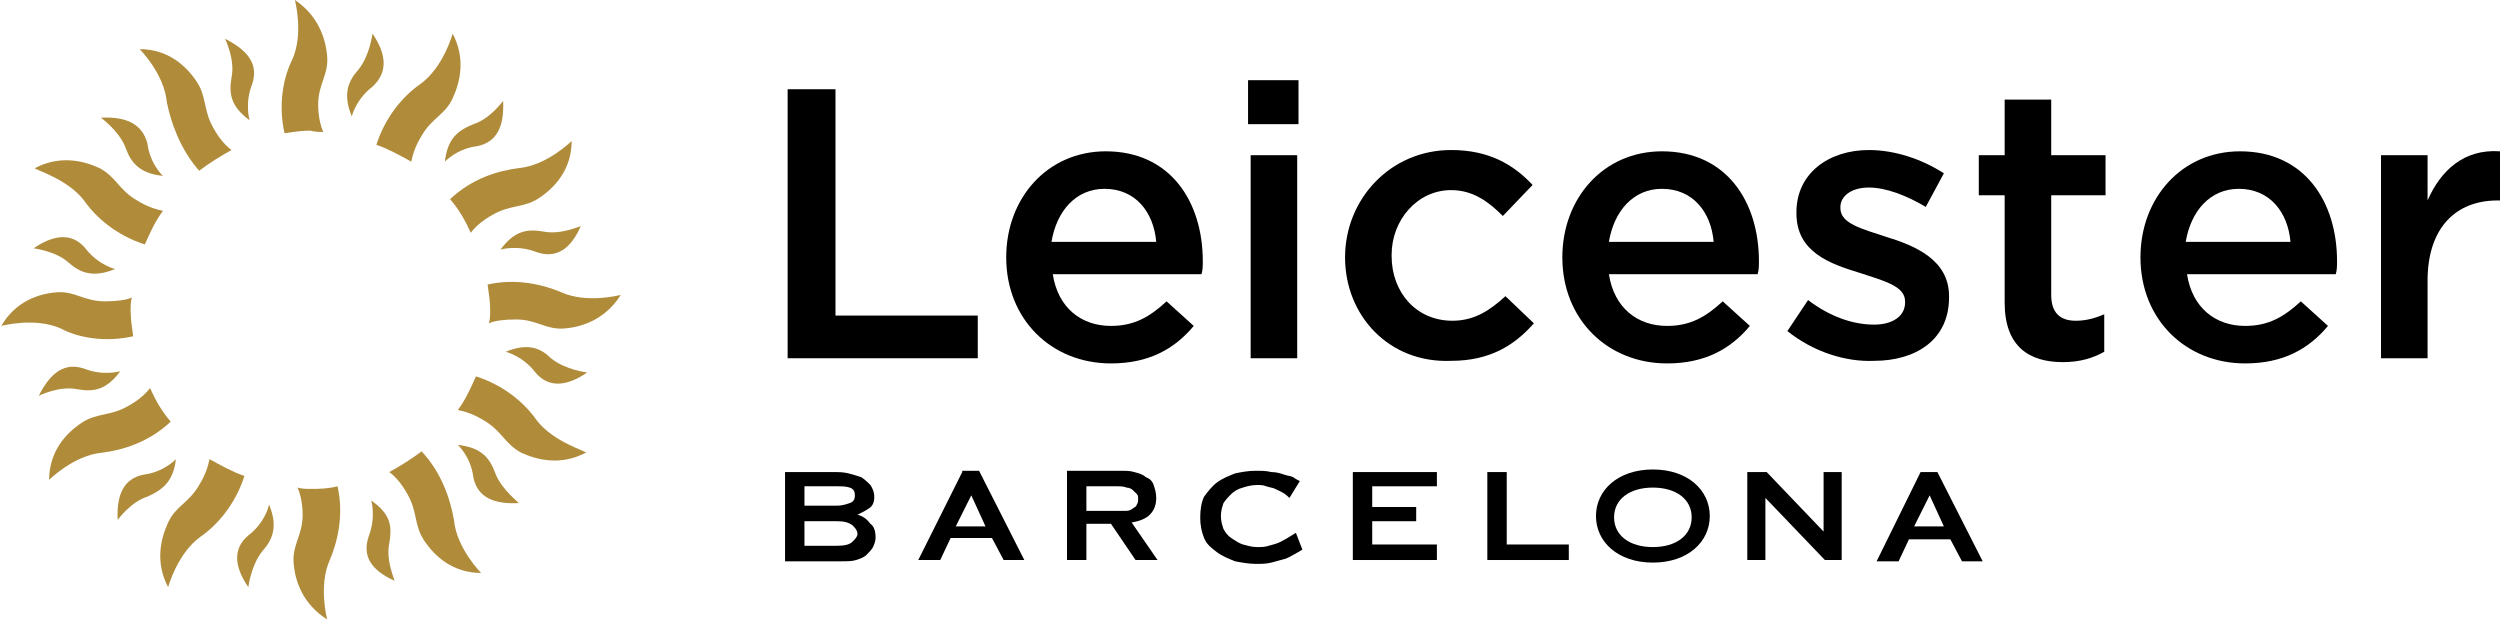 <?xml version="1.0" encoding="utf-8"?>
<!-- Generator: Adobe Illustrator 28.0.0, SVG Export Plug-In . SVG Version: 6.00 Build 0)  -->
<svg version="1.1" id="LT" xmlns="http://www.w3.org/2000/svg" xmlns:xlink="http://www.w3.org/1999/xlink" x="0px" y="0px"
	 viewBox="0 0 193.3 48" style="enable-background:new 0 0 193.3 48;" xml:space="preserve">
<style type="text/css">
	.st0{fill:#AF8B3A;}
</style>
<g id="LT_00000138554854059949949750000010971768284131239309_">
	<g id="barc_00000087409992807490747790000012523769454488946850_">
		<path d="M74.4,36.5L71,43.3h1.7l0.8-1.7h3.2l0.9,1.7h1.6l-3.5-6.9H74.4z M73.9,40.7l1.2-2.4l1.1,2.4H73.9z"/>
		<path d="M149.8,36.5h-1.3l-3.4,6.9h1.7l0.8-1.7h3.2l0.9,1.7h1.6L149.8,36.5z M148,40.7l1.2-2.4l1.1,2.4H148z"/>
		<path d="M100.2,41.2c0,0-0.8,0.5-1.2,0.7c-0.2,0.1-0.5,0.2-0.9,0.3c-0.3,0.1-0.6,0.1-0.9,0.1c-0.4,0-0.7-0.1-1.1-0.2
			c-0.3-0.1-0.6-0.3-0.9-0.5c-0.3-0.2-0.5-0.5-0.6-0.7c-0.1-0.3-0.2-0.6-0.2-1c0-0.4,0.1-0.7,0.2-1c0.2-0.3,0.4-0.5,0.6-0.7
			c0.2-0.2,0.5-0.4,0.9-0.5c0.3-0.1,0.7-0.2,1.1-0.2c0.2,0,0.5,0,0.7,0.1c0.3,0.1,0.5,0.1,0.7,0.2c0.2,0.1,0.4,0.2,0.6,0.3
			c0.2,0.1,0.5,0.4,0.5,0.4l0,0l0.8-1.3l0,0c0,0-0.4-0.2-0.5-0.3c-0.2-0.1-0.4-0.1-0.7-0.2c-0.3-0.1-0.6-0.2-1-0.2
			c-0.4-0.1-0.8-0.1-1.2-0.1c-0.6,0-1.1,0.1-1.6,0.2c-0.5,0.2-1,0.4-1.4,0.7c-0.4,0.3-0.7,0.7-1,1.1c-0.2,0.4-0.3,1-0.3,1.6
			c0,0.6,0.1,1.1,0.3,1.6c0.2,0.5,0.6,0.8,1,1.1c0.4,0.3,0.9,0.5,1.4,0.7c0.5,0.1,1.1,0.2,1.6,0.2c0.4,0,0.8,0,1.2-0.1
			c0.4-0.1,0.7-0.2,1.1-0.3c0.3-0.1,1.3-0.7,1.3-0.7l0,0L100.2,41.2L100.2,41.2z"/>
		<path d="M66.3,39.8L66.3,39.8c0.4-0.2,0.6-0.3,0.9-0.5c0.3-0.2,0.4-0.5,0.4-0.9c0-0.3-0.1-0.6-0.3-0.9c-0.2-0.2-0.4-0.4-0.7-0.6
			c-0.3-0.1-0.6-0.2-1-0.3c-0.4-0.1-0.8-0.1-1.2-0.1h-3.7v6.9h4.4c0.4,0,0.8,0,1.1-0.1c0.3-0.1,0.6-0.2,0.8-0.4
			c0.2-0.2,0.4-0.4,0.5-0.6c0.1-0.2,0.2-0.5,0.2-0.7c0-0.5-0.1-0.9-0.4-1.1C67,40.1,66.7,39.9,66.3,39.8z M62.2,37.6h2.5
			c0.4,0,0.7,0,1,0.1c0.3,0.1,0.4,0.3,0.4,0.6c0,0.3-0.1,0.5-0.4,0.6c-0.3,0.1-0.6,0.2-1,0.2h-2.5V37.6z M65.9,41.9
			c-0.2,0.2-0.6,0.3-1.2,0.3h-2.5v-1.9h2.5c0.6,0,0.9,0.1,1.2,0.3c0.2,0.2,0.4,0.4,0.4,0.7C66.3,41.5,66.1,41.7,65.9,41.9z"/>
		<path d="M88.9,39.8c0.3-0.3,0.5-0.7,0.5-1.3c0-0.4-0.1-0.7-0.2-1c-0.1-0.3-0.3-0.5-0.6-0.6c-0.2-0.2-0.5-0.3-0.9-0.4
			c-0.3-0.1-0.7-0.1-1.1-0.1h-4.1v6.9H84v-2.8h1.9l1.9,2.8h1.7l-2-2.9C88.1,40.3,88.6,40.1,88.9,39.8z M86.3,39.5H84v-1.9h2.3
			c0.3,0,0.6,0,0.8,0.1c0.2,0,0.4,0.1,0.5,0.2c0.1,0.1,0.2,0.2,0.3,0.3c0.1,0.1,0.1,0.2,0.1,0.4c0,0.1,0,0.3-0.1,0.4
			c0,0.1-0.1,0.2-0.3,0.3c-0.1,0.1-0.3,0.2-0.5,0.2C86.9,39.5,86.6,39.5,86.3,39.5z"/>
		<polygon points="106.1,40.3 109.5,40.3 109.5,39.2 106.1,39.2 106.1,37.6 111.1,37.6 111.1,36.5 104.6,36.5 104.6,43.3 
			111.1,43.3 111.1,42.1 106.1,42.1 		"/>
		<polygon points="116.5,36.5 115,36.5 115,43.3 121.3,43.3 121.3,42.1 116.5,42.1 		"/>
		<polygon points="141,41.1 136.6,36.5 135.1,36.5 135.1,43.3 136.5,43.3 136.5,38.5 141.1,43.3 142.4,43.3 142.4,36.5 141,36.5 		
			"/>
		<path d="M127.8,36.3c-2.7,0-4.4,1.6-4.4,3.6s1.7,3.6,4.4,3.6c2.7,0,4.4-1.6,4.4-3.6S130.5,36.3,127.8,36.3z M127.8,42.3
			c-1.8,0-3-0.9-3-2.3s1.2-2.3,3-2.3c1.8,0,3,0.9,3,2.3S129.6,42.3,127.8,42.3z"/>
	</g>
	<g id="LT_00000054251550755942171230000015992684185138484884_">
		<path d="M60.9,6.9h3.7v17.5h11v3.3H60.9V6.9z"/>
		<path d="M77.8,19.9L77.8,19.9c0-4.6,3.2-8.2,7.7-8.2c5,0,7.5,3.9,7.5,8.5c0,0.3,0,0.7-0.1,1H81.4c0.4,2.6,2.2,4,4.5,4
			c1.8,0,3-0.7,4.3-1.9l2.1,1.9c-1.5,1.8-3.5,2.9-6.4,2.9C81.3,28.1,77.8,24.7,77.8,19.9z M89.4,18.7c-0.2-2.3-1.6-4.1-4-4.1
			c-2.2,0-3.7,1.7-4.1,4.1H89.4z"/>
		<path d="M96.5,6.2h3.9v3.4h-3.9V6.2z M96.7,12h3.6v15.7h-3.6V12z"/>
		<path d="M104,19.9L104,19.9c0-4.5,3.5-8.3,8.2-8.3c2.9,0,4.8,1.1,6.3,2.7l-2.3,2.4c-1.1-1.1-2.3-2-4-2c-2.6,0-4.6,2.3-4.6,5v0.1
			c0,2.8,1.9,5,4.7,5c1.7,0,2.9-0.8,4.1-1.9l2.2,2.1c-1.5,1.7-3.4,2.9-6.4,2.9C107.4,28.1,104,24.4,104,19.9z"/>
		<path d="M120.8,19.9L120.8,19.9c0-4.6,3.2-8.2,7.7-8.2c5,0,7.5,3.9,7.5,8.5c0,0.3,0,0.7-0.1,1h-11.5c0.4,2.6,2.2,4,4.5,4
			c1.8,0,3-0.7,4.3-1.9l2.1,1.9c-1.5,1.8-3.5,2.9-6.4,2.9C124.3,28.1,120.8,24.7,120.8,19.9z M132.5,18.7c-0.2-2.3-1.6-4.1-4-4.1
			c-2.2,0-3.7,1.7-4.1,4.1H132.5z"/>
		<path d="M138.2,25.6l1.6-2.4c1.7,1.3,3.5,1.9,5.1,1.9c1.5,0,2.4-0.7,2.4-1.7v-0.1c0-1.2-1.7-1.6-3.5-2.2c-2.3-0.7-4.9-1.6-4.9-4.6
			v-0.1c0-3,2.5-4.8,5.6-4.8c2,0,4.1,0.7,5.8,1.8l-1.4,2.6c-1.5-0.9-3.1-1.5-4.4-1.5c-1.4,0-2.2,0.7-2.2,1.5v0.1
			c0,1.2,1.7,1.6,3.5,2.2c2.3,0.7,4.9,1.8,4.9,4.6v0.1c0,3.3-2.6,4.9-5.8,4.9C142.7,28,140.2,27.2,138.2,25.6z"/>
		<path d="M155,23.4v-8.3h-2V12h2V7.7h3.6V12h4.2v3.1h-4.2v7.7c0,1.4,0.7,2,1.9,2c0.8,0,1.5-0.2,2.2-0.5v2.9
			c-0.9,0.5-1.9,0.8-3.2,0.8C156.9,28,155,26.8,155,23.4z"/>
		<path d="M165.5,19.9L165.5,19.9c0-4.6,3.2-8.2,7.7-8.2c5,0,7.5,3.9,7.5,8.5c0,0.3,0,0.7-0.1,1h-11.5c0.4,2.6,2.2,4,4.5,4
			c1.8,0,3-0.7,4.3-1.9l2.1,1.9c-1.5,1.8-3.5,2.9-6.4,2.9C169,28.1,165.5,24.7,165.5,19.9z M177.1,18.7c-0.2-2.3-1.6-4.1-4-4.1
			c-2.2,0-3.7,1.7-4.1,4.1H177.1z"/>
		<path d="M184.1,12h3.6v3.5c1-2.3,2.8-4,5.6-3.8v3.8h-0.2c-3.2,0-5.4,2.1-5.4,6.2v6h-3.6V12z"/>
	</g>
	<g id="mark_00000124155996237357893970000007843828867347479188_">
		<path class="st0" d="M24,37.8c-0.3,0-0.7,0-1-0.1c0.2,0.4,0.4,1.2,0.4,2.1c0,1.6-0.8,2.3-0.7,3.7c0.1,1.4,0.7,3.2,2.6,4.4
			c0,0-0.7-2.6,0.2-4.6c0.6-1.4,1.1-3.5,0.6-5.7C25.3,37.8,24.7,37.8,24,37.8z"/>
		<path class="st0" d="M19.2,41.4c-1.2,1-1.1,2.4,0,4c0,0,0.2-1.7,1.1-2.8c0.8-0.9,1.2-1.9,0.5-3.6C20.8,39.1,20.5,40.4,19.2,41.4z"
			/>
		<path class="st0" d="M30.1,42c0.2-1.2,0.2-2.2-1.4-3.3c0,0,0.4,1.2-0.2,2.8c-0.5,1.5,0.2,2.6,2,3.4C30.6,45,29.8,43.4,30.1,42z"/>
		<path class="st0" d="M25,10.2c-0.2-0.4-0.4-1.2-0.4-2.1c0-1.6,0.8-2.3,0.7-3.7c-0.1-1.4-0.7-3.2-2.5-4.4c0,0,0.7,2.6-0.2,4.6
			C21.9,6,21.5,8.1,22,10.3c0.7-0.1,1.3-0.2,2-0.2C24.3,10.2,24.7,10.2,25,10.2z"/>
		<path class="st0" d="M28.8,2.6c0,0-0.2,1.7-1.1,2.8c-0.8,0.9-1.2,1.9-0.5,3.6c0,0,0.3-1.3,1.6-2.3C30,5.6,29.9,4.2,28.8,2.6z"/>
		<path class="st0" d="M15.4,13.2c0.8-0.6,1.6-1.1,2.5-1.6c-0.4-0.3-0.9-0.8-1.4-1.7c-0.8-1.4-0.5-2.4-1.3-3.6
			c-0.8-1.2-2.2-2.5-4.4-2.5c0,0,1.9,1.9,2.1,4.1C13.2,9.4,13.9,11.5,15.4,13.2z"/>
		<path class="st0" d="M17.9,6c-0.2,1.2-0.1,2.2,1.4,3.3c0,0-0.4-1.3,0.2-2.8C20,5,19.2,3.9,17.4,3C17.4,3,18.2,4.6,17.9,6z"/>
		<path class="st0" d="M6.5,15.5c0.9,1.3,2.5,2.7,4.7,3.4c0.4-0.9,0.8-1.8,1.4-2.6c-0.5-0.1-1.2-0.3-2-0.8c-1.4-0.8-1.6-1.8-2.9-2.5
			c-1.3-0.6-3.1-1-5,0C2.6,13.1,5.2,13.8,6.5,15.5z"/>
		<path class="st0" d="M9.7,11.4c0.4,1.1,1,2,2.9,2.2c0,0-1-0.9-1.2-2.5C11,9.6,9.8,9,7.8,9.1C7.8,9.1,9.2,10.1,9.7,11.4z"/>
		<path class="st0" d="M11.6,30c-0.3,0.4-0.8,0.9-1.7,1.4c-1.4,0.8-2.4,0.5-3.6,1.3c-1.2,0.8-2.5,2.2-2.5,4.4c0,0,1.9-1.9,4.1-2.1
			c1.6-0.2,3.6-0.8,5.3-2.4C12.5,31.8,12,30.9,11.6,30z"/>
		<path class="st0" d="M16.2,35.5c-0.1,0.5-0.3,1.2-0.8,2c-0.8,1.4-1.8,1.6-2.4,2.9c-0.6,1.3-1,3.1,0,5c0,0,0.7-2.6,2.5-3.9
			c1.3-0.9,2.7-2.5,3.4-4.7C18,36.5,17.1,36,16.2,35.5z"/>
		<path class="st0" d="M13.6,35.5c0,0-0.9,1-2.5,1.2c-1.5,0.3-2.1,1.5-2,3.5c0,0,1-1.4,2.3-1.8C12.5,37.9,13.4,37.3,13.6,35.5z"/>
		<path class="st0" d="M32.6,34.9c-0.8,0.6-1.6,1.1-2.5,1.6c0.4,0.3,0.9,0.8,1.4,1.7c0.8,1.4,0.5,2.4,1.3,3.6
			c0.8,1.2,2.2,2.5,4.4,2.5c0,0-1.9-1.9-2.1-4.1C34.8,38.5,34.1,36.5,32.6,34.9z"/>
		<path class="st0" d="M41.5,32.5c-0.9-1.3-2.5-2.7-4.7-3.4c-0.4,0.9-0.8,1.8-1.4,2.6c0.5,0.1,1.2,0.3,2,0.8
			c1.4,0.8,1.6,1.8,2.9,2.5c1.3,0.6,3.1,1,5,0C45.4,34.9,42.8,34.2,41.5,32.5z"/>
		<path class="st0" d="M38.3,36.6c-0.4-1.1-1-2-2.9-2.2c0,0,1,0.9,1.2,2.5c0.3,1.5,1.5,2.1,3.5,2C40.2,38.9,38.8,37.9,38.3,36.6z"/>
		<path class="st0" d="M43.4,22.6c-1.4-0.6-3.5-1.1-5.7-0.6c0.1,0.7,0.2,1.3,0.2,2c0,0.3,0,0.7-0.1,1c0.4-0.2,1.2-0.3,2.1-0.3
			c1.6,0,2.3,0.8,3.7,0.7c1.4-0.1,3.2-0.7,4.4-2.6C48,22.8,45.4,23.5,43.4,22.6z"/>
		<path class="st0" d="M39.1,27.2c0,0,1.3,0.3,2.3,1.6c1,1.2,2.4,1.1,4,0c0,0-1.7-0.2-2.8-1.1C41.8,26.9,40.8,26.5,39.1,27.2z"/>
		<path class="st0" d="M36.4,18c0.3-0.4,0.8-0.9,1.7-1.4c1.4-0.8,2.4-0.5,3.6-1.3c1.2-0.8,2.5-2.2,2.5-4.4c0,0-1.9,1.9-4.1,2.1
			c-1.6,0.2-3.6,0.8-5.3,2.4C35.5,16.2,36,17.1,36.4,18z"/>
		<path class="st0" d="M42,17.9c-1.2-0.2-2.2-0.1-3.3,1.4c0,0,1.3-0.4,2.8,0.2c1.5,0.5,2.6-0.2,3.4-2C45,17.4,43.4,18.2,42,17.9z"/>
		<path class="st0" d="M31.8,12.5c0.1-0.5,0.3-1.2,0.8-2c0.8-1.4,1.8-1.6,2.4-2.9c0.6-1.3,1-3.1,0-5c0,0-0.7,2.6-2.5,3.9
			c-1.3,0.9-2.7,2.5-3.4,4.7C30,11.5,30.9,12,31.8,12.5z"/>
		<path class="st0" d="M34.4,12.5c0,0,0.9-1,2.5-1.2c1.5-0.3,2.1-1.5,2-3.5c0,0-1,1.4-2.3,1.8C35.4,10.1,34.6,10.7,34.4,12.5z"/>
		<path class="st0" d="M10.3,26c-0.1-0.7-0.2-1.3-0.2-2c0-0.3,0-0.7,0.1-1c-0.4,0.2-1.2,0.3-2.1,0.3c-1.6,0-2.3-0.8-3.7-0.7
			c-1.4,0.1-3.2,0.7-4.3,2.6c0,0,2.6-0.7,4.6,0.2C6,26.1,8.1,26.5,10.3,26z"/>
		<path class="st0" d="M8.9,20.8c0,0-1.3-0.3-2.3-1.6c-1-1.2-2.4-1.1-4,0c0,0,1.7,0.2,2.7,1.1C6.2,21.1,7.2,21.5,8.9,20.8z"/>
		<path class="st0" d="M6,30.1c1.2,0.2,2.2,0.1,3.3-1.4c0,0-1.3,0.4-2.8-0.2C5,28,3.9,28.8,3,30.6C3,30.6,4.6,29.8,6,30.1z"/>
	</g>
</g>
</svg>

